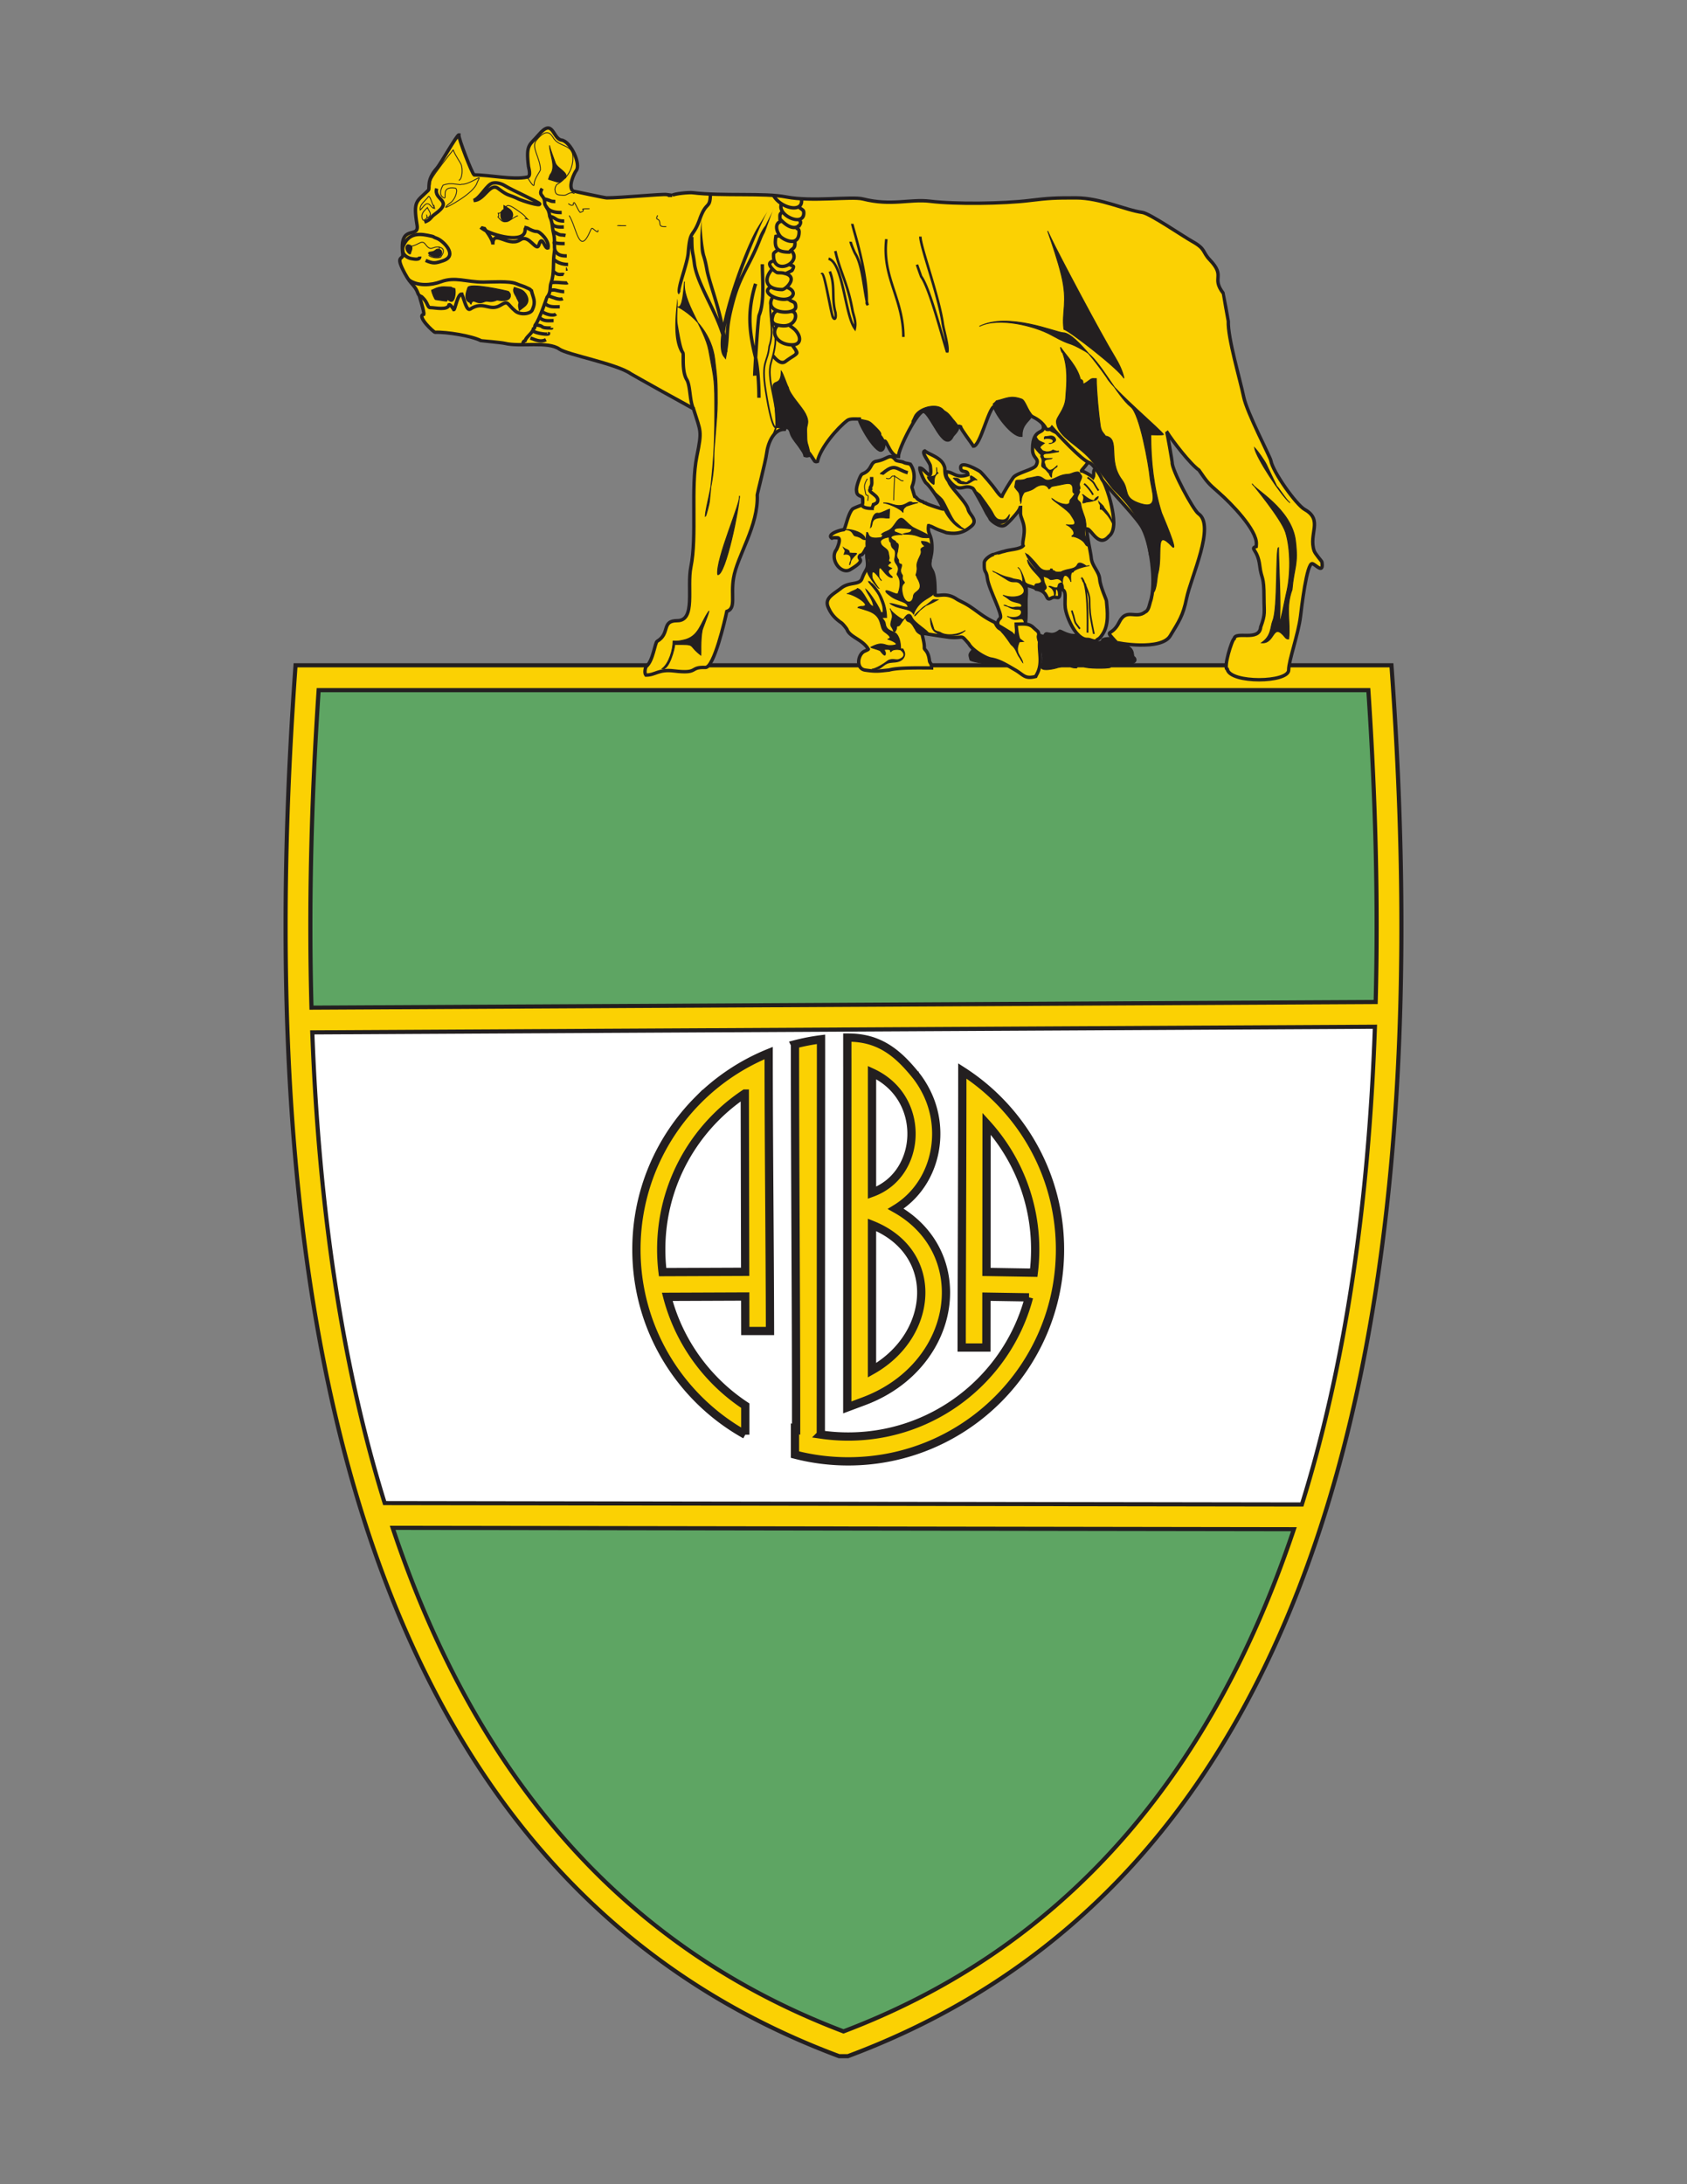 <svg data-type="ugc" xmlns="http://www.w3.org/2000/svg" viewBox="0 0 612 792" height="792" width="612" data-bbox="103.606 46.42 404.787 699.161">
    <rect x="0" y="0" width="612" height="792" fill="#808080" stroke="none"/>
    <g>
        <path fill-rule="evenodd" fill="#ffffff" d="m306 741.397-.624-.24C154.86 684.685 92.431 516.725 111.403 245.743h389.194c18.972 270.982-43.456 438.942-193.973 495.414z"></path>
        <path stroke-width=".2" stroke="#000000" fill-rule="evenodd" fill="#5ea563" d="M500.597 245.743H111.403l-2.764 124.146 394.788-2.1z"></path>
        <path stroke-width=".2" stroke="#000000" fill-rule="evenodd" fill="#5ea563" d="m136.26 549.505 339.314.52-2.358 15.784-27.795 54.554-37.547 52.544-58.509 47.84-42.741 20.41-24.373-9.886-62.454-42.51-51.063-64.622z"></path>
        <path stroke-width="1.5" stroke="#231f20" fill-rule="evenodd" fill="#fbd103" d="m304.4 745.58-.587-.225-.002.003c-76.53-28.713-130.634-85.687-163.163-169.85-32.296-83.557-43.258-193.932-33.728-330.063l.294-4.202h397.571l.295 4.202c9.53 136.13-1.432 246.506-33.728 330.064-32.529 84.162-86.633 141.136-163.164 169.849l-.002-.003-.587.226zM113 365.384l386.056-2.05c.92-35.396.03-73.1-2.656-113.09H115.6c-2.737 40.764-3.61 79.15-2.6 115.14zm385.784 6.916-385.493 2.047c2.418 64.97 11.126 121.925 26.265 170.681l332.727.509c15.398-49.38 24.183-107.187 26.501-173.237Zm-349.77 199.974C180.452 653.607 232.513 708.722 306 736.595c73.489-27.873 125.549-82.988 156.985-164.32a415 415 0 0 0 6.4-17.777l-326.937-.5a416 416 0 0 0 6.567 18.276z"></path>
        <path stroke-width="3" stroke="#231f20" fill-rule="evenodd" fill="#fbd103" d="m316.35 388.904-.006 43.601c4.87-1.768 8.536-4.99 10.923-8.934 2.09-3.453 3.236-7.446 3.388-11.508.155-4.107-.686-8.277-2.57-12.032-2.293-4.574-6.173-8.566-11.735-11.127zm41.51 72.308 17.157.28c.342-2.762.52-5.575.52-8.429 0-17.563-6.676-33.568-17.627-45.614zm15.431 9.218-15.439-.25-.017 18.444h-8.964c.03-33.439.23-67.04.23-100.297 4.681 3 9.017 6.494 12.932 10.409 13.904 13.904 22.503 33.112 22.503 54.327 0 21.216-8.6 40.424-22.503 54.327-13.904 13.904-33.112 22.504-54.327 22.504-6.67 0-13.14-.85-19.31-2.448v-9.34l.41.12c.025-46.447-.41-93.943-.41-139.546a76 76 0 0 1 9.442-1.82v5.295h.004l-.072 138.016a68.4 68.4 0 0 0 9.935.723c18.732 0 35.69-7.592 47.964-19.867 8.34-8.34 14.519-18.844 17.622-30.597zm-65.585-94.198c11.084 0 17.746 5.305 24.4 13.518q.342.127.68.27-.337-.133-.676-.264c1.454 1.797 2.787 3.865 3.992 6.267 2.577 5.137 3.728 10.803 3.519 16.356-.211 5.598-1.785 11.092-4.654 15.833-2.438 4.028-5.79 7.525-10.01 10.104 4.807 2.703 8.64 6.114 11.53 9.98 4.357 5.827 6.542 12.663 6.68 19.673.136 6.902-1.731 13.947-5.479 20.319-4.932 8.385-13.122 15.618-24.27 19.788l-6.048 2.261v-6.463l.016-118.64h-.005v-9.001zm-37.362 93.893-28.275.113c3.087 11.83 9.286 22.403 17.673 30.789a68 68 0 0 0 10.63 8.676v10.525a77 77 0 0 1-16.994-12.838c-13.903-13.903-22.503-33.111-22.503-54.327 0-21.215 8.6-40.423 22.503-54.327a76.9 76.9 0 0 1 25.475-16.9c0 33.178.411 67.23.483 100.788h-8.965zm-29.975-8.845 29.956-.12-.137-64.616a68 68 0 0 0-10.446 8.555c-12.275 12.275-19.867 29.233-19.867 47.964 0 2.781.168 5.523.494 8.217zm75.974-17.149-.007 52.737c6.036-3.402 10.608-8 13.618-13.116 2.904-4.937 4.351-10.349 4.248-15.607-.101-5.148-1.711-10.177-4.922-14.47-2.93-3.92-7.216-7.248-12.937-9.544z"></path>
        <path stroke-width="1.234" stroke="#231f20" fill-rule="evenodd" fill="#fbd103" d="M397.315 169.405c.068.583-.56 1.187-.533 1.515.026.338-.027 2.022-.18 2.26l-.283-.255c-.552-.5-3.397-2.211-4.01-2.159-.072-.208 1.41-1.615 2.256-2.917.449-.417.086-.165.302-.617.097-.378.246-.515.59-.694.143.577 1.18 1.746 1.46 2.186.057-5.711-5.985-7.556-10.737-10.331l-.604-.353c-2.816-1.644-4.35-1.62-5.786-3.736-.377-.557-.845-.788-1.479-.55 1.349 4.458-3.738.538-3.738 9.147 0 3.634 2.753 3.062 1.287 5.873-.777 1.49-7.028 2.675-8.284 4.39-.801 1.092-3.73 5.768-4.107 6.856-.534.045-1.972-1.969-2.314-2.468-.845-1.235-4.442-5.519-5.552-6.517-.375-.338-7.094-4.286-7.094-1.503 0 2.266 2.622.576 2.622 2.622-4.339 1.502-5.27-1.08-7.866-1.08 0 1.248-.17 1.563.617 2.622 4.515 6.078 5.52 1.323 9.113 3.42.225.132 4.05 7.043 4.44 7.936.616 1.42 1.5 2.362 1.715 2.987.274.792 3.575 3.351 5.187 2.488 1.056-.307 4.186-4 4.838-4.876.164-.22.441-.67.463-.696.158-.191.635-1.324.617-1.542 0 3.222-.349 2.642.731 5.552 1.504 4.05-.44 7.456.194 8.945-1.17 1.337-5.012 1.334-6.863 1.992-.599.068-3.623 1.093-3.624 1.092-.719-.056-3.572 1.58-3.625 3.085-.144 4.129.719 2.248 1.144 5.706.464 3.771 5.717 13.31 4.64 14.343-3.058 2.936 2.3 5.162 4.82 6.592.328.186.677.194 1.04.194-.161-2.05.409-4.265 2.777-4.164 1.196.051.508-8.246.784-10.487.121-.985.069-3.4-.168-4.319.868.645 3.306.855 3.805 1.684 4.95.83 2.994 4.733 5.564 3.212 1.951-1.155 3.124 1.857 3.124-3.199 2.752 0 1.45 3.43 1.864 6.786.412 3.355 3.95 11.586 8.006 11.413 1.139-.05 2.237.928 3.226.526.662-1.038.802-.053 2.366-2.492 2.241-3.493 1.695-8.116 1.342-11.992.03-.348-2.243-5.157-2.448-7.775-.238-3.042-2.833-4.756-3.084-7.879-.153-1.901-1.857-8.99-1.53-10.487 1.655.191 4.243 7.078 7.93 2.719 2.735-2.075 1.661-7.596 1.002-10.83-.852-4.222-3.14-10.853-5.957-14.225z"></path>
        <path stroke-width="1.234" stroke="#231f20" fill-rule="evenodd" fill="#fbd103" d="m243.869 70.83-2.071-.283c-1.738-.236-16.666 1.207-21.706 1.207-.668 0-12.13-2.438-12.233-2.52-1.983-1.568.638-6.726 1.155-7.35 1.83-2.209-1.918-10.581-5.27-11.078-3.368-.499-2.978-8.266-8.381-1.877-3.22 3.807-4.657 3.219-3.649 11.413.072.58 1.06 3.564-.423 3.869-5.334 1.097-13.401-.785-19.291-.785-.792-.582-5.66-13.137-5.553-14.497-.679-.054-6.725 10.679-7.94 12.03-4.022 4.473-2.4 7.309-3.137 8.046-4.225 4.224-5.545 3.587-4.063 12.646.848 5.187-6.584-.86-5.191 10.461.3 2.436-3.085-.022.82 7.174 2.374 4.376 3.561 3.882 4.785 7.323l.335.538c.032.036 1.933 6.116 1.692 6.812-2.832.586 3.635 6.548 4.063 6.53 4.304-.169 13.268 1.304 16.656 3.033.05.025 7.504.689 8.681.978 5.645 1.386 15.63-.873 19.776 2.08 2.86 2.037 20.86 5.349 25.91 8.945.493.351 22.723 12.72 22.746 12.725 2.64 8.466 3.159 7.674 1.208 17.247-2.29 11.231.127 28.88-2.16 40.1-1.505 7.386 1.834 19.458-4.908 19.458-5.922 0-2.46 4.603-7.324 7.482-.803.475-1.438 6.98-3.886 9.069-.448.381-.822 2.443-.203 3.19 3.537 0 4.541-2.21 10.179-1.516 9.294 1.143 5.402-1.497 11.413-1.26 3.13.123 7.138-17.282 7.764-20.305 3.477-1.204 1.369-5.502 2.441-12.056 1.332-8.142 9.093-18.966 8.61-30.255-.013-.307 3.053-12.253 3.367-14.806.47-3.826 2.48-8.944 6.504-8.944.215-.934 1.838-1.212 2.467 1.233.657 2.557 4.452 5.684 4.988 8.276 2.753.952-.26-3.646 3.42 1.93.265.402.697.369 1.101.229 1.02-4.932 7.214-12.129 10.85-14.894.946-.72 3.2-.476 4.317-.476 0 1.733 8.39 16.438 8.919 9.254.329-4.463 1.823 4.318 5.27 4.318 0-2.795 7.178-17.066 9.254-16.348 2.83.98 7.438 14.797 10.231 8.945.278-.582 1.917-1.792 2.16-3.446.421-.227.324-.135.872.053.272 1.06 3.905 5.777 4.706 7.068 2.482 0 5.506-13.98 7.632-14.47.762 2.963 6.523 10.487 9.562 10.487 0-4.485 3.503-5.81 3.393-7.095 5.01 2.123 5.662 4.786 5.834 4.883.405.225 1.523.232 2.071-.538 2.193 2.558 10.882 11.87 13.528 12.7 1.412.442 4.096 4.68 4.477 5.78.562 1.623 10.985 12.059 14.268 16.965 3.78 5.649 5.637 21.712 3.393 27.761-.193.522-.567 3.15-1.776 3.587-3.486 2.836-6.863-1.55-9.487 3.737-2.88 5.804-5.857 1.978-1.026 7.328.16.274 16.203 3.12 19.507-2.34 3.194-5.278 4.668-7.33 5.94-13.572 1.58-7.758 10.558-26.433 4.318-30.74-1.875-1.294-9.742-15.963-9.535-18.586.019-.24-1.798-10.976-2.045-11.258 2.04 3.363 8.673 11.917 11.748 14.034 3.045 4.4 3.12 4.588 7.49 8.408 3.953 3.454 13.653 13.317 13.343 18.427l-.052.873c-2.45.848.531.916 1.26 6.839.677 5.505 1.568 3.222 1.568 11.924 0 5.105.598 5.562-1.207 10.439-.472 5.369-9.143 1.346-9.588 4.164-.816.282-4.076 10.798-2.52 11.157 1.067 5.16 22.26 4.884 22.26.255 0-3.386 3.494-12.94 4.292-19.432.334-2.708 2.263-19.67 4.319-19.124 1.238.328 4.138 4.03 3.445-.644-.035-.24-2.424-2.892-2.802-3.983-2.136-6.17 3.37-11.202-3.42-15.008-3.127-1.754-11.635-13.747-12.285-17.714-.22-1.344-8.706-17.42-9.87-23.134-1.3-6.385-5.816-21.412-5.579-27.426 0-.002-1.81-10.13-1.85-10.179-4.44-5.825 1.053-5.883-4.856-12.082-2.782-2.919-1.382-3.885-6.275-6.628-3.523-1.974-15.509-10.19-18.199-10.566-6.315-.883-15.223-5.27-24.032-5.27-7.564 0-9.572.042-16.965.951-9.313 1.146-26.777 1.401-36.09.256-7.143-.879-14.004 1.802-24.287-.82-4.01-1.022-18.544 1.095-27.814-.722-7.897-1.549-23.255-.226-33.956-1.543-1.297-.16-6.676.35-7.403.952z"></path>
        <path stroke-width="1.234" stroke="#231f20" fill="none" d="M158.427 68.362c-1.325 4.25 6.45 4.213-.617 9.253-1.957 1.396-1.217 1.898-3.856 2.93"></path>
        <path stroke-width=".308" stroke="#231f20" fill="none" d="M157.387 74.454c.573 2.242.183.706.146.8-.096-.356.012-.177-.186-.415-.486-.587-1.314-3.885-1.87-3.644-.838 1.407-3.412 2.862-3.038 4.98 1.183-.975 2.133-3.641 3.868-1.477.436.544.642.556.896.804.265-.435.402-.194.184-1.048z"></path>
        <path stroke-width=".308" stroke="#231f20" fill="none" d="M167.064 66.974c-2.641-.262-3.772-.73-6.324.154-.007.03-2.157 3.31.194 4.587 1.603.87-1.523-4.36 4.138-3.521 1.229.182.396 3.468-1.26 5.002-.557.515-1.978 1.34-2.133 2.066.243.068 10.275-5.071 11.426-9.073.004-.012.734-1.62.77-1.683-.17-.411-3.874 2.42-6.349 2.313-.23-.01-.375.163-.462.155z"></path>
        <path stroke-width="1.234" stroke="#231f20" fill="none" d="M178.862 66.357c-2.308.41-4.31 5.135-6.978 6.336 3.772 0 5.822-6.591 8.804-4.371l.397.295c3.671 2.733 3.066 1.618 7.359 3.69.842.407 7.743 2.69 7.345 1.607-.231-.63-9.846-4.858-12.448-6.478-.806-.502-2.59-1.415-4.48-1.08z"></path>
        <path stroke-width="1.234" stroke="#231f20" fill="none" d="M154.417 94.426c2.797 1.265 3.613 1.03 6.363.101 5.59-1.888-.12-7.348-2.353-8.12-2.023-.701-.079-.421-3.252-1.067-4.092-.834-7.05-.29-8.848 3.765-.315.71-.256 1.346-.155 2.152.18 1.422 2.072 2.406 3.155 2.539.672.082 3.054.685 2.93-.758"></path>
        <path stroke-width=".308" stroke="#231f20" fill="none" d="M155.497 92.575c.902.843 3.055 1.173 4.291.745.007-.035 2.648-3.063-.423-3.688-2.56-.522-2.877 1.904-5.063-1.08-1.385-1.893-2.617.563-5.437.771-.486.036-1.148 1.93 0 2.327"></path>
        <path stroke-width=".308" stroke="#231f20" fill="none" d="M187.884 78.232c-2.151.602-4.344 3.798-6.579 1.181-1.597-1.87.11.44-.604-2.27l.089.318c4.266-1.606.9-5.768 8.636.053 1.12.842 1.139 1.222 2.056 2.042-.432-.084-.693-.243-1.13-.398"></path>
        <path stroke-width="1.234" stroke="#231f20" fill-rule="evenodd" fill="#231f20" d="m183.27 75.369.91.57c4.177 2.617-2.667 6.667-2.016 1.368.092-.742 1.053-1.047 1.555-1.407-.099-.257.08-.2-.449-.531z"></path>
        <path stroke-width=".308" stroke="#231f20" fill="none" d="M166.447 65.431c1.414-.64 1.368-4.272.925-5.552-.38-1.099-2.098-3.271-2.97-5.5-1.682 2.044-6.625 8.395-7.711 10.396-.974 1.793-.186 2.4-1.078 2.959"></path>
        <path stroke-width=".308" stroke="#231f20" fill="none" d="M191.291 64.21c.32.585 1.845 3.096 2.313 3.059.14-.205.15-.18.154-.41.03-2.19 2.313-4.706 2.3-5.374-.086-4.343-3.482-8.095-1.503-10.564 4.659-5.812 5.881-.865 6.656-.296 1.796 2.39 6.317 2.021 6.582 5.733.333 4.669-1.862 8.316-5.874 10.616l-.503.978c.032.537-.154.258-.114.718.168 1.963.793 2.055 3.239 2.16 1.239.052 2.178-1.614 3.855-.618"></path>
        <path stroke-width="1.234" stroke="#231f20" fill="none" d="M196.675 68.362c-1.598 2.81 1.026 2.201.925 5.296-.034 1.044 1.564 1.753 1.825 4.817.015.186.705 1.19.938 3.419.298 2.841.868 3.122.785 6.698-.063 2.667.298.438-.168 3.829-.378 2.75.127 6.917-1.027 10.025-.704 1.898.137 3.364-1.542 5.384-.037.045-2.646 8-4.204 9.963-.328.414.07 1.115-.67 1.397-.41 1.697-2.518 2.8-3.057 4.358-.669.154-.768.784-.897 1.453"></path>
        <path stroke-width="1.234" stroke="#231f20" fill="none" d="m174.39 82.473.87.602c3.217 2.223 15.348 5.622 15.253.163-.01-.578.217-.241.328-.829.011 0 2.457 1.586 3.943 1.53 1.04-.04 4.645 3.379 4.024 6.001-1.264.495-1.999-4.872-3.186-1.48l-.154.44c-.866 2.473-3.51-3.777-6.416-2.12l-.626.358c-4.259 2.429-9.641-4.215-9.641 1.51.142-1.88-3.065-5.74-3.085-5.79-.404-.103-1.19-.302-1.31-.385z"></path>
        <path stroke-width="1.234" stroke="#231f20" fill="none" d="M148.27 101.459c3.185 2.389 8.156 2.004 11.66.705 5.2-1.93 9.197.128 15.409.128 2.96 0 9.352-.486 11.928.576 2.218.915 1.93.541 4.693 1.865.67.32.518.604.833.67.604 2.617 1.719 3.855.392 6.752-.41 1.722-4.366 2.204-6.213.663-3.137-2.615-2.417-3.98-5.411-2.132-3.917 2.416-6.146-1.765-10.937 1.374-1.383.906-2.168-3.394-2.996-5.142-.067-.14-.073-.195-.102-.308-1.523-.12-2.425 5.693-2.89 5.693-.217-.35-1.254-2.022-1.71-1.811-.452 2.182-5.03 1.053-6.813 1.053-1.08 0-.877-1.79-2.674-3.494-.722-.685.01-.223-1.383-.904"></path>
        <path stroke-width="1.234" stroke="#231f20" fill-rule="evenodd" fill="#231f20" d="M190.352 106.764c2.08 3.073-.783 4.265-1.69 4.999-.504-2.344.844-1.019-.765-3.836-.148-.737-1.486-2.07-1.066-3.142l.436.128c2.138.626 2.356.953 3.085 1.85z"></path>
        <path stroke-width=".308" stroke="#231f20" fill-rule="evenodd" fill="#231f20" d="M184.491 105.684c-.75-.234-14.576-3.413-14.819-1.286-.045.393-1.953 4.348.785 5.296.059.171.227.562.422.604.827-2.663 1.741.505 4.821-.886 1.425-.644 1.688.609 4.627-.604.026-.01 5.486 1.185 4.794-2.212-.013-.063-.545-.885-.63-.912z"></path>
        <path stroke-width=".308" stroke="#231f20" fill-rule="evenodd" fill="#231f20" d="M164.981 104.605c.447 1.046.074 5.778-1.87 4.486-.228-.063-.791-.938-1.067.134-.209.04-3.466-.53-4.093-.597-.236-.026-1.375-2.595-1.375-3.406.23.02 2.1-1.286 4.398-1.234 4.596.104 1.668.191 4.007.617z"></path>
        <path stroke-width=".308" stroke="#231f20" fill-rule="evenodd" fill="#231f20" d="M159.365 89.632c-.02.723.068.452-.105.851-1.075-.602-1.138.727-2.832.852-1.839.135-.74 1.203.77 1.723 3.453 1.187 3.534-2.61 2.28-2.497-.176-.513-.134-.188-.113-.93z"></path>
        <path stroke-width=".308" stroke="#231f20" fill-rule="evenodd" fill="#231f20" d="M147.938 88.72c-2.087 1.092 1.13 4.74 1.08 2.802-.006-.23 1.402-2.464-.771-2.732-.154-.019-.227-.113-.309-.07z"></path>
        <path stroke-width=".308" stroke="#231f20" fill="none" d="M155.11 79.004c2.005-1.199.499-2.383-.064-3.737-1.022 1.123-2.443 2.03-1.85 4.045.055.19.095.119.224.379.03.48 1.043-.152 1.439-.707.034-.048.062-.839-.057-.983 0 .31.232 1.048.308 1.003z"></path>
        <path stroke-width=".617" stroke="#231f20" fill="none" d="M279.876 158.902c.58-.703 1.93-4.328 1.93-5.513 0-8.068-3.8-16.163-2.106-21.847 3.515-11.796.253-9.866-.362-20.922 0 5.701 1.45 10.082-.282 14.96-.522 5.99-3.019 5.152-1.286 16.04.368 2.314 2.11 13.545 3.727 13.417"></path>
        <path stroke-width=".308" stroke="#231f20" fill-rule="evenodd" fill="#231f20" d="M248.339 102.138c-.941 6.976 7.303 17.059 8.764 24.856 2.183 11.644 2.186 10.374 2.186 23.002 0 13.02-.523 17.641-1.798 30.563l-.132 1.34c-.067.683-1.184 5.266-1.49 5.393 0-3.407 3.354-13.132 3.112-21.538-.095-3.277 1.233-13.522 1.233-19.636 0-7.745-.038-8.639-.952-16.066-.975-7.934-6.366-15.097-13.45-18.847 1.966.842 2.168-6.406 2.527-9.067z"></path>
        <path stroke-width=".308" stroke="#231f20" fill-rule="evenodd" fill="#231f20" d="M260.368 208.4c-.863-5.541 8.654-26.743 7.866-28.581 0 4.239-4.98 28.755-7.866 28.58z"></path>
        <path stroke-width=".308" stroke="#231f20" fill-rule="evenodd" fill="#231f20" d="M257.13 221.663c-3.074 4.266-3.479 9.279-9.28 10.46-1.983.405-1.5.336-3.675.336 0 3.08-1.403 8.107-3.984 10.037 2.49.763 4.6-7.512 4.6-8.804 8.239 0 4.344-.069 9.51 3.904.005-.017-.198-5.632.375-8.671-.054-.681 2.353-6.033 2.454-7.262z"></path>
        <path fill-rule="evenodd" fill="#231f20" d="M245.73 108.333c.36 1.27-.305 6.758.104 9.168.694 4.094 1.488 8.778 2.386 10.038.248.348.246 1.175.244 2.317-.004 2.123-.01 5.496 1.199 7.483.736 1.21.995 3.21 1.265 5.288.257 1.976.524 4.028 1.2 5.342l-1.095.563c-.772-1.501-1.053-3.667-1.324-5.75-.252-1.943-.495-3.813-1.097-4.802-1.388-2.282-1.381-5.867-1.377-8.124 0-.913.003-1.575-.018-1.604-3.307-4.644-2.132-14.478-1.487-19.92m8.738-28.74c0 5.41.971 11.651 1.404 13.026.287.91.686 2.179 1.222 5.209.294 1.662 1.05 4.132 1.947 7.061 1.09 3.56 2.384 7.789 3.325 12.097.36-1.768.809-3.636 1.324-5.555 3.031-11.28 8.335-24.439 11.115-28.897l3.822-6.213c-1.887 3.027-7.74 17.023-10.454 24.827.778-1.73 1.599-3.326 2.454-4.99 1.423-2.767 2.944-5.724 4.516-9.793a21 21 0 0 1 1.165-2.53c.394-.716.837-1.4 1.322-1.985l2.954-5.847c-.434.524-2.838 7.775-3.196 8.426a20 20 0 0 0-1.098 2.38c-1.598 4.136-3.133 7.12-4.569 9.913-1.915 3.725-3.653 7.105-5.106 12.411-1.857 6.784-2.002 9.333-2.163 12.182-.087 1.547-.18 3.182-.545 5.608q.008.285.008.662h-.111q-.11.678-.249 1.444l-.25 1.367-.844-1.102c-1.075-1.403-1.252-4.234-.827-7.855-1.166-3.851-3.138-7.935-5.048-11.89-2.439-5.05-4.778-9.893-5.283-13.916h-.002c-.207-1.641-.38-2.548-.519-3.28-.149-.782-.262-1.376-.336-2.354-.053.52-.105 1.1-.157 1.75-.148 1.893-1.02 4.842-1.84 7.614-.95 3.21-1.823 6.164-1.568 6.307l-.598 1.075c-1.116-.625-.11-4.029.985-7.729.801-2.708 1.653-5.589 1.792-7.363.436-5.548.985-6.355 1.946-7.765.575-.843 1.313-1.925 2.3-4.704 1.153-3.24 2.084-4.239 2.755-4.96.632-.679.983-1.056 1.036-3.858l1.229.02c-.062 3.279-.526 3.778-1.364 4.676-.598.643-1.428 1.534-2.494 4.532-1.042 2.93-1.83 4.087-2.445 4.989-.302.444-.559.82-.782 1.36h.337c0 4.008.145 4.773.414 6.183.145.765.326 1.711.533 3.358h-.002c.479 3.812 2.777 8.57 5.172 13.53 1.07 2.216 2.16 4.473 3.122 6.715-.888-3.738-2-7.37-2.952-10.483-.913-2.983-1.684-5.499-1.986-7.206-.523-2.957-.907-4.178-1.183-5.055-.475-1.509-.65-2.066-.65-7.658zm8.539 40.684q.107.638.2 1.272l.016-.302c.075-1.318.146-2.573.377-4.194a61 61 0 0 0-.593 3.224m14.172-24.463c0 1.225.039 2.483.08 3.81.153 5.038.337 11.031-1.311 14.936-.144.341-.413 3.471-.688 7.248-.187 2.56-.372 5.395-.523 7.867.38 1.683.654 3.791.843 5.976.262 3.013.365 6.185.365 8.59h-1.234c0-2.269-.093-5.225-.325-8.074l-1.212.11c-.022-.235.117-2.996.326-6.487l-.056-.234c-1.214-4.915-1.953-9.13-2.012-13.369-.059-4.243.565-8.49 2.075-13.457l1.176.357c-1.472 4.84-2.079 8.969-2.022 13.086.042 3 .438 6.006 1.112 9.284.083-1.264.17-2.532.258-3.736.283-3.886.579-7.152.784-7.638 1.544-3.658 1.365-9.508 1.214-14.425-.043-1.41-.084-2.745-.084-3.844z"></path>
        <path stroke-width=".308" stroke="#231f20" fill="none" d="M206.157 73.837c.756.472 1.016.834 1.837.45.086-.608-.269-.533.322-.838.514.402 1.338 2.756 2.133 3.578 3.271-.982-1.776-1.34 3.419-1.34"></path>
        <path stroke-width=".308" stroke="#231f20" fill="none" d="M206.465 78.155c2.731 4.096 3.624 15.397 7.817 5.244.564-1.365.978-.038 2.415.696.362-.236.295-.193.256-.696"></path>
        <path stroke-width=".308" stroke="#231f20" fill="none" d="M224.047 81.786c0 .015-.478.027 1.234.035.124.008-2.344.036 1.85.036"></path>
        <path stroke-width=".308" stroke="#231f20" fill="none" d="M238.582 78.078c-1.113 2.161.614.668.77 2.725.11 1.44.606 1.362 2.354 1.362"></path>
        <path stroke-width="1.234" stroke="#231f20" fill="none" d="m197.35 72.089.755.197c1.854.484 1.435.78 3.347.78"></path>
        <path stroke-width="1.234" stroke="#231f20" fill="none" d="m198.146 74.912.364.568c1.356 1.423 3.465 1.596 5.255 1.596"></path>
        <path stroke-width="1.234" stroke="#231f20" fill="none" d="m199.425 78.475.622.096c1.724.597 1.72 1.59 4.644 1.59"></path>
        <path stroke-width="1.234" stroke="#231f20" fill="none" d="M200.223 80.93c.601 1.58 2.92 1.39 4.313 1.39"></path>
        <path stroke-width="1.234" stroke="#231f20" fill="none" d="m200.675 83.895.958.545c2.074 1.181 1.761.511 3.52.964"></path>
        <path stroke-width="1.234" stroke="#231f20" fill="none" d="M201.148 88.592c-.111-.74-.24-.52-.031-.795.48.589 2.915.537 3.728.537"></path>
        <path stroke-width="1.234" stroke="#231f20" fill="none" d="M201.217 90.51c.84 2.097 2.646 2.297 4.4 2.297"></path>
        <path stroke-width="1.234" stroke="#231f20" fill="none" d="m200.847 94.02.528.427c1.306 1.057 3.18 1.444 4.704 1.444"></path>
        <path stroke-width="1.234" stroke="#231f20" fill="none" d="M205.77 97.472c-.167.064-.283.12-.462.12"></path>
        <path stroke-width="1.234" stroke="#231f20" fill="none" d="m200.703 98.391.33.282c1.735 1.482 2.772.516 3.504.92"></path>
        <path stroke-width="1.234" stroke="#231f20" fill="none" d="m199.953 102.446 1.423-.064c1.055-.047 4.137.402 4.549.141"></path>
        <path stroke-width="1.234" stroke="#231f20" fill="none" d="m199.53 105.255 1.095-.105c.959-.09 2.389.612 4.066.612"></path>
        <path stroke-width="1.234" stroke="#231f20" fill="none" d="m198.842 107.242.67.226c1.198.402 3.328 1.43 4.639.839"></path>
        <path stroke-width="1.234" stroke="#231f20" fill="none" d="M197.669 109.946c1.439 1.596 3.433 1.29 5.402 1.29"></path>
        <path stroke-width="1.234" stroke="#231f20" fill="none" d="M196.558 112.924c1.007.841 4.07 1.895 5.125.935"></path>
        <path stroke-width="1.234" stroke="#231f20" fill="none" d="m195.643 115.133.457.339c1.5 1.112 3.006.777 4.735.777"></path>
        <path stroke-width="1.234" stroke="#231f20" fill="none" d="m194.207 117.793.632.082c2.973.387.615 1.073 4.916 1.073.13 0 .45.052.463-.077"></path>
        <path stroke-width="1.234" stroke="#231f20" fill="none" d="m193.26 119.899.354.254c.975.7 5.44 1.36 5.409.807-.036-.014-.247-.007-.27-.007"></path>
        <path stroke-width="1.234" stroke="#231f20" fill="none" d="m192.43 122.573.218.083c2.034.781 3.576 1.435 5.411.533"></path>
        <path fill-rule="evenodd" fill="#231f20" d="M288.456 125.54c1.544 2.107 1.684 2.642.268 3.7-.24.18-.578.396-.99.659a35 35 0 0 0-2.4 1.648c-2.187 1.648-4.353-.926-5.229-1.968h-.002l-.157-.184.93-.81.172.204h-.001c.66.786 2.29 2.721 3.546 1.774a37 37 0 0 1 2.482-1.7c.363-.233.661-.423.912-.611.587-.438.363-.797-.983-2.6-2.201-.07-4.017-.88-5.179-2.029l.001-.001a5.1 5.1 0 0 1-1.05-1.479 4.1 4.1 0 0 1-.384-1.699c0-.756.22-1.517.696-2.232-1.358-.526-1.701-1.378-1.603-2.49.054-.622.274-1.293.517-2.039l.057-.175.15-.244.51-.514c-.508-.311-.937-.696-1.242-1.157-.644-.976-.74-2.236.099-3.786l-.071-.043c-.557-.35-1.012-.75-1.304-1.172-.351-.507-.48-1.048-.31-1.592.112-.362.356-.702.755-1.004a3.5 3.5 0 0 1-.61-.82v-.003a3.4 3.4 0 0 1-.393-1.619c0-1.047.431-2.236 1.345-3.503l.397-.55-.114-.142c-.282-.371-.506-.762-.607-1.149v-.002c-.127-.483-.074-.948.249-1.356.242-.306.637-.554 1.228-.713-.129-.6-.177-1.297-.124-2.102.04-.619.672-1.085 1.257-1.516l.113-.083c-.813-1.072-.89-2.635-.525-4.834l.074-.443.444-.065.495-.073c-.348-.64-.589-1.308-.69-1.943-.093-.574-.073-1.13.078-1.627.163-.533.47-.993.943-1.336q.162-.118.348-.214l-.213-.073v-.44c0-.261-.004-.395-.007-.516-.028-.971-.043-1.51.765-2.251-.407-.782-.556-1.633-.312-2.492-1.102-.787-2.08-1.798-2.74-2.982l1.075-.598c1.148 2.058 3.414 3.518 5.452 4.02.74.182 1.44.235 2.028.14.524-.085.954-.289 1.226-.624.327-.402.457-1.028.295-1.914l1.21-.217c.232 1.274-.002 2.233-.55 2.907a3 3 0 0 1-.112.128c.141.109.274.201.396.286.698.482 1.145.792 1.145 1.954 0 1.339-.536 2.18-1.37 2.628.458.81.058 1.64-.245 2.093q-.076.112-.13.18l-.059.267-.29.046a1 1 0 0 1-.149.133l-.01.018q.173.171.294.394c.176.323.264.727.26 1.102-.011 1.277-.289 2.192-.737 2.827a2.8 2.8 0 0 1-.795.762c.175 1.994-.376 2.505-1.136 3.112l.224.339c.972 1.469.7 2.937-.186 4.076q-.199.255-.436.484c.15.047.289.095.428.17.643.345.883.845.178 2.159l-.194.361-.27.26-.84.418-.29.146c.484.316.801.69.985 1.1v.002c.245.544.246 1.123.086 1.693-.144.516-.426 1.025-.775 1.49q-.166.22-.353.429c.954.467 1.535 1.055 1.8 1.668.205.474.226.954.09 1.407h-.002c-.13.43-.402.828-.79 1.16a3.4 3.4 0 0 1-.415.301c.202.12.4.206.585.285.924.4 1.612.698 1.612 2.56 0 .615-.291 1.118-.779 1.507q.15.14.274.309c.318.44.473 1.02.45 1.64-.021.582-.2 1.21-.545 1.79l.002.002a4.3 4.3 0 0 1-1.334 1.387l.242.182.001-.002c.399.298.81.606 1.076.862.892.86 1.529 1.863 1.819 2.815.204.668.242 1.318.087 1.892a2.4 2.4 0 0 1-1.164 1.493 3.4 3.4 0 0 1-.954.362zm-4.543-50.706c-.06.93.562 1.87 1.457 2.618a7.2 7.2 0 0 0 2.46 1.33c.825.249 1.617.306 2.203.093.565-.206.944-.72.944-1.645 0-.52-.238-.684-.61-.941a8 8 0 0 1-.762-.583q-.38.15-.81.219c-.755.122-1.621.062-2.516-.159a10 10 0 0 1-2.366-.932m-.091 2.828c-.283.352-.274.67-.26 1.178l.008.3c.651.706 3.29 3.491 5.468 2.544.037-.169.16-.296.513-.384l.023-.033c.15-.224.358-.667-.03-1.045-.648.052-1.36-.045-2.07-.26a8.4 8.4 0 0 1-2.895-1.565 7 7 0 0 1-.757-.735m-.298 3.179a1.8 1.8 0 0 0-.596.273 1.3 1.3 0 0 0-.49.695c-.094.312-.104.681-.04 1.078.117.724.475 1.52 1.001 2.246.332.456 1.37 1.157 2.527 1.533.578.188 1.17.286 1.69.216.458-.062.865-.265 1.152-.672.312-.442.507-1.127.516-2.128a1.1 1.1 0 0 0-.116-.505v-.002c-.035-.065-.07-.111-.097-.118l-.415-.116-.022-.267c-1.998.299-3.96-1.165-5.11-2.233m-.864 5.312-.652.095c-.237 1.646-.166 2.784.384 3.477.566.713 1.718 1.044 3.654 1.075.33-.413.656-.672.95-.906.459-.365.81-.646.773-1.791-.717.095-1.491-.027-2.224-.266-1.184-.385-2.301-1.1-2.885-1.684m-.328 5.112q-.159.123-.33.249c-.363.267-.753.555-.756.6-.131 1.988.437 3.09 1.272 3.565.653.37 1.489.385 2.288.153.828-.24 1.603-.739 2.102-1.382.577-.742.759-1.694.133-2.64l-.102-.155-.082.113-.185.268h-.321c-1.807 0-3.11-.24-4.02-.77m-1.787 4.035c-.359.08-.57.188-.669.313-.051.066-.054.165-.023.283.057.215.204.463.396.715.644.843 1.602 1.597 1.717 1.617.191.032.149.038.155.037l.026-.005h.002l.285-.023.057.057c1.448-.014 1.979.153 2.288.25.063.02.087.035.094.034.137-.023.464-.186 1.326-.617l.666-.333.102-.19c.227-.424.352-.477.323-.492a2 2 0 0 0-.286-.101v-.001a3.5 3.5 0 0 1-.733-.294 5.7 5.7 0 0 1-1.123.463c-1.098.318-2.276.282-3.237-.264a3.43 3.43 0 0 1-1.366-1.449m-.285 3.088-.274.38c-.754 1.045-1.11 1.988-1.11 2.786q.002.58.248 1.043h.001q.254.477.75.836c.83.6 2.14.941 3.854.941.41 0 1.362-.714 2.042-1.62.262-.35.47-.722.572-1.085.086-.306.092-.602-.022-.858-.176-.389-.636-.742-1.513-1.002a1.5 1.5 0 0 1-.395-.089c-.26-.082-.718-.225-2.15-.193l-.163-.042a4 4 0 0 1-.336-.043c-.142-.024-.824-.459-1.504-1.054m-.578 6.37-.275.204c-.192.142-.302.278-.341.404-.047.15.011.332.146.527.194.28.526.564.948.83 1.102.692 2.738 1.198 4.2 1.198 1.032 0 1.848-.283 2.338-.701.209-.179.35-.377.411-.58v-.001a.8.8 0 0 0-.036-.564c-.158-.365-.562-.741-1.267-1.075a3 3 0 0 1-.35-.21c-.652.5-1.31.818-1.727.818-1.668 0-3.036-.304-4.047-.85m.99 3.608c-.6 1.1-.571 1.938-.169 2.547.46.696 1.397 1.164 2.465 1.417 1.126.266 2.372.285 3.38.08.98-.2 1.7-.584 1.7-1.11 0-1.056-.37-1.216-.865-1.43-.372-.161-.79-.342-1.225-.703q-.002-.002.003-.003l.009-.01a.86.86 0 0 1-.387-.12q-.57.12-1.223.121c-1.225 0-2.558-.31-3.687-.789zm1.23 4.936-.717.724-.012.038c-.22.672-.417 1.276-.46 1.763-.076.864.516 1.447 3.069 1.672 2.027.178 3.27-.617 3.84-1.577h.002c.237-.397.358-.82.372-1.208.013-.348-.062-.658-.219-.874-.178-.246-.502-.37-.966-.273h-.002l-.005.001q-.104.025-.21.046c-1.177.24-2.616.22-3.906-.084a8 8 0 0 1-.786-.228m4.059-4.138c.024-.008.174-.014.113-.012q-.049.003-.104.001zm-3.591 9.393c-.511.606-.745 1.255-.745 1.887 0 .406.093.807.268 1.188.18.394.45.772.797 1.114h.002c1.002.992 2.627 1.677 4.623 1.677.655 0 1.143-.114 1.483-.31.312-.18.502-.44.585-.746.094-.35.064-.769-.073-1.217-.23-.756-.753-1.57-1.496-2.284-.197-.19-.585-.48-.96-.761v-.002c-.275-.207-.545-.408-.76-.587-.686.206-1.491.294-2.418.212q-.728-.064-1.307-.17z"></path>
        <path stroke-width=".308" stroke="#231f20" fill-rule="evenodd" fill="#231f20" d="m293.904 164.77-.16-.807c-.86-4.333-1.065-1.936-1.106-8.085-.014-2.065 1.201-2.62-.443-5.843-1.327-2.6-5.742-6.997-6.182-9.535l-.282-.538c-.272-.517-1.693-4.63-2.327-5.41l-.013.462c-.168 5.884-3.837 1.378-2.93 7.286.58 1.646 1.066 10.476 1.066 12.737 2.399 0 .445.667 3.997-.168.01-.002.845.014.938.014.555 2.158 4.352 9.902 6.31 10.577 1.054.364.81.255 1.143-1.237.09.097-.115.026-.011.547z"></path>
        <path stroke-width=".308" stroke="#231f20" fill-rule="evenodd" fill="#231f20" d="M311.728 151.952c3.936.9 3.262.226 6.39 3.354 2.2 2.2 1.089 2.092 1.593 2.661.26.178 1.354 2.105 1.438 2.415-.506.332-.388 5.408-3.172 2.313-2.158-2.398-4.76-5.424-5.438-8.75-.103-.505-.38-1.895-.81-1.993z"></path>
        <path stroke-width=".308" stroke="#231f20" fill-rule="evenodd" fill="#231f20" d="M330.934 153.955c-.154-.911-.14-.524-.126-1.156.043-.013.884-2.042 1.15-2.389l.208-.269c2.106-2.734 7.96-4.005 10.073-1.529.759.89 1.127.24 3.503 3.444.285.23 2.109 2.584 2.102 2.672-.194.045-1.338 2.374-2.468 3.279-.018.015-1.894 4.021-3.908-.04-.825-1.662-4.146-8.489-5.962-8.56-2.183-.084-4.813 3.12-4.572 4.548z"></path>
        <path stroke-width=".308" stroke="#231f20" fill-rule="evenodd" fill="#231f20" d="M360.772 147.325c-.42-.623-.275-.34-.486-.823.194-.134 1.129-1.021 1.156-1.155 3.647-.841 5.079-2.094 9.157-.657 1.448.511 2.126 4.229 4.248 6.17.138.126.124.225.147.405-2.524.484-.656-1.173-2.589 1.626-2.31 3.346-.836-.337-1.722 4.01-.051.249-.322.575-.4 1.22-2.395 0-6.012-5.076-6.501-6.543-.775-.258-2.843-3.808-3.119-4.612z"></path>
        <path stroke-width=".308" stroke="#231f20" fill-rule="evenodd" fill="#231f20" d="m380.077 83.785 1.287 2.723c2.625 5.557 17.951 34.497 23.098 42.945 1.45 2.38 2.838 5.236 3.287 7.69-2.071-3.547-19.86-17.238-21.798-17.745-.826-6.428 1.515-9.722-.886-19.574-1.313-5.389-3.2-10.875-4.988-16.04z"></path>
        <path stroke-width=".308" stroke="#231f20" fill-rule="evenodd" fill="#231f20" d="M355.323 118.331c10.482-5.297 27.98 2.33 30.409 2.34 4.686.02 15.753 16.164 15.846 16.335 2.39 4.397 20.268 19.498 20.499 20.574-.557.23-3.76.079-4.6.079 0 9.552 1.055 19.286 3.93 28.351.102.323 6.497 14.984 3.754 12.083-6.526-6.903-3.157 2.75-5.138 10.073-.274 1.013-.398 5.615-1.595 6.684-.24-.75-.285-10.779-1.542-13.854-1.218-9.62-5.723-16.615-12.827-23.416-.427-.265-6.226-8.18-7.403-9.729-4.921-6.48-12.965-9.08-13.418-14.819-.14-1.77 3.032-4.344 3.367-8.61.45-5.735.907-11.024-1.102-16.507-.471-.157-.723-1.537-.789-2 2.335 3.345 6.167 7.105 7.214 11.642 2.236.462-.83 3.428 3.648.053.663-.5 1.244-.309 2.16-.309 0 4.535.785 12.572 1.414 17.053.323 2.302 1.321 2.753 1.873 3.745 5.566.929.564 8.656 5.966 15.882 2.924 3.91.115 6.57 6.812 8.663 7.023 2.193 3.873-4.507 3.393-9.483-.436-4.522-3.689-23-6.918-25.575-5.222-4.166-11.3-17.167-16.577-20.208-7.115-4.1-4.307-1.46-12.157-5.821-6.21-3.45-19.364-6.69-26.219-3.226z"></path>
        <path fill-rule="evenodd" fill="#231f20" d="M301.465 98.266c1.185 2.992 1.24 5.578 1.294 8.21.045 2.12.09 4.27.752 6.67l.011.05c.192 1.192.115 1.964-.082 2.361-.12.243-.291.394-.495.457-.224.07-.451.029-.665-.117-.289-.197-.574-.644-.75-1.284-.368-1.344-.834-3.667-1.323-6.1-.828-4.12-1.722-8.566-2.078-8.729-.069-.032-.03-.069.044-.097l.053-.116-.54-.247c.195-.427.474-.54.826-.379.784.36 1.726 5.046 2.598 9.388.486 2.415.95 4.72 1.31 6.038.075.275.163.482.249.615.072-.299.073-.824-.054-1.619-.686-2.498-.732-4.701-.778-6.872-.053-2.544-.106-5.043-1.232-7.889zm8.205-17.083c-.008.182.29 1.244.748 2.873 1.461 5.198 4.498 16 4.498 24.92l-.002.252q.15.7.319 1.32l-.854.336c-.119-.226-.198-.358-.251-.447-.093-.155-.137-.228-.163-.362a1 1 0 0 1-.004-.332c.008-.093.02-.227.025-.442-.312-1.463-.58-3.138-.858-4.884-.715-4.486-1.508-9.456-3.304-12.29-.145-.228-.735-1.569-1.17-2.706-.308-.806-.546-1.545-.522-1.819l.922.076c-.01.12.198.718.464 1.414.417 1.09.963 2.344 1.087 2.54.85 1.34 1.48 3.098 1.984 5.042-.983-4.979-2.26-9.521-3.06-12.369-.481-1.712-.795-2.83-.78-3.162zm-6.18 9.75c.699 3.167 1.62 5.751 2.58 8.447 1.283 3.6 2.637 7.399 3.647 13.086.082.46.223.962.373 1.495.426 1.513.918 3.267.468 5.218l-.224.972-.596-.8c-1.553-2.085-2.54-6.574-3.564-11.237-1.398-6.36-2.87-13.057-5.726-13.86l.25-.89c3.39.954 4.924 7.93 6.38 14.555.838 3.817 1.65 7.514 2.732 9.748.014-1.24-.315-2.41-.61-3.457-.157-.561-.306-1.09-.394-1.585-.997-5.614-2.337-9.374-3.607-12.938-.967-2.714-1.895-5.317-2.609-8.555zm18.516-4.164c-.878 7.326.959 12.945 2.844 18.716 1.646 5.037 3.33 10.189 3.33 16.702h-.926c0-6.37-1.66-11.45-3.283-16.416-1.917-5.87-3.785-11.584-2.883-19.11zm12.342-.98c0 1.584 1.372 6.147 3.003 11.57 1.992 6.627 4.368 14.529 5.135 20.032.082.586.315 1.595.583 2.754.656 2.835 1.514 6.546.952 7.76l-.859-.052c-.505-1.567-1.152-3.791-1.884-6.308-2.21-7.597-5.203-17.883-7.456-20.959v-.002c-.051-.07-.265-.647-.521-1.368a439 439 0 0 1-1.092-3.118l.885-.26c.008.029.627 1.8 1.078 3.071.228.642.376 1.1.393 1.132h.001c2.348 3.204 5.368 13.582 7.598 21.247.284.98.556 1.914.812 2.784-.226-1.21-.535-2.544-.807-3.721-.273-1.178-.51-2.204-.598-2.834-.756-5.427-3.122-13.295-5.106-19.894-1.652-5.495-3.042-10.118-3.042-11.834zm-36.175 13.898a.8.8 0 0 1 .212-.043l-.159-.073z"></path>
        <path stroke-width=".308" stroke="#231f20" fill-rule="evenodd" fill="#231f20" d="M205.19 64.518c1.175-1.978-3.128-3.423-3.76-5.487-.345-1.127-2.07-5.414-2.07-6.31 0 3.255 2.578 7.878.18 10.668-.045.053-.546 1.468-.577 1.63.103.067 3.158.91 3.468 1.043 1.504.064 1.15-1.2 2.76-1.544z"></path>
        <path stroke-width=".308" stroke="#231f20" fill-rule="evenodd" fill="#231f20" d="M454.26 175.4c0 .002 10.55 12.69 12.109 17.608 1.954 6.163 1.87 15.82.308 22.077-.426 1.708-1.902 9.845-2.573 10.796.731-5.606-.282-21.274-.282-27.347-1.094.173-.183 21.927-2.08 26.527-.934 2.263-.388 5.487-4.09 8.02 5.085.477 3.823-7.904 8.637-1.904.288.359.729.591 1.221.516.734-6.356-1.245-11.237 1.22-17.89.699-8.18 2.33-8.837 1.235-17.736-1.425-11.581-15.047-18.767-15.705-20.667z"></path>
        <path stroke-width=".308" stroke="#231f20" fill-rule="evenodd" fill="#231f20" d="M467.832 182.186c-1.368-1.116-4.242-5.728-4.627-5.86.004-.046-3.498-7.27-3.499-7.271l-.308-.643c-.649-1.353-3.238-5.071-4.3-6.095.587 3.677 9.717 17.408 12.734 19.87z"></path>
        <path stroke-width="1.234" stroke="#231f20" fill-rule="evenodd" fill="#fbd103" d="m312.965 181.28-.027-.678c-.243-.961-2.132-.506-2.196-2.593-.301-1.166 1.13-5.167 1.813-5.929l.357-.26c3.52-1.375 2.725-4.188 5.001-4.56 4.338-.71 4.814-3.2 7.029-.423.25.314 2.338.565 2.674.718 1.022.567 1.402.349 2.622.771.146.422.163.041.328.52 1.369 2.281 1.31 5.116.329 7.5l-.04.462c0 .012.866 2.965.952 3.213.701.145.865 1.366 2.967 1.89.478.355.283.364.99.476.175.34 4.716 1.796 5.424 1.978.172.044.934.282 1.003.212-.786-2.208-4.47-8.059-6.33-9.536-.934-1.168-2.295-4.564-2.153-5.327 1.783-.067 4.638 6.107 3.792-.771-.157-1.278-3.542-4.975-2.005-5.424 1.993 1.494 6.078 2.38 7.1 5.642.406.602-.289 2.994 1.33 5.012.016.021.343.619.348.63.754 2.18 6.27 7.19 6.94 9.884.518 2.082 3.737 3.903 1.194 6.09-2.639 2.269-5.096 3.052-9.137 2.366-2.933-1.138-2.263-.682-5.32-2.199-.147-.073-.3-.098-.31-.101l-.462-.154c-.41-.137.054-.141-.302-.09-.539 3.244 1.228 2.856 1.228 7.955 0 4.747-1.966 4.96-.04 8.214 1.236 2.088 1.12 6.294 1.177 8.925 1.277.76 3.887-1.082 7.794 1.523 1.112.74 2.855 1.34 5.183 2.93 3.18 2.171 4.495 3.479 8.363 5.398.698.346 1.29 1.202 1.428 1.234.922.39 4.783 2.857 4.847 2.877.08.21 1.508 1.406 1.784 1.595a28 28 0 0 1 1.375.996c-.904.07-1.375-5.08-1.375-5.931 2.32 0 4.51-.422 6.17 1.154 2.441 2.322 1.793.833 2.32 5.246-.352 4.096 1.325 8.008-1.228 12.184-.062.274-.085.148-.167.386-4.017 1.033-4.349-.572-7.416-2.34-2.727-1.572-5.593-3.447-8.791-3.97-2.059-.337-6.826-3.238-8.064-5.54-3.255-3.72-1.41-1.922-6.883-2.326-.45-.033-9.69-1.375-10.011-1.613-.287.367.849 3.317.758 5.455-.035.82 1.39.839 1.837 4.473.157 1.273.784.817.784 2.776-3.828 0-12.096-.208-15.416.758-3.745.372-4.526.622-8.63.027-3.56-.518-2.698-5.734-.321-6.826.29-.133 1.331-.565 1.414-.745-2.042-3.54-6.64-4.368-7.685-7.068-.196-.507-1.594-2.177-2.057-2.494-2.342-1.602-3.78-3.204-4.834-5.732-1.376-3.302 1.972-4.651 4.719-6.862 2.99-2.405 6.648-.996 7.557-3.445 1.551-4.18 2.438-2.901 1.798-7.557-.071-.517.057-2.292-.45-2.468a1.4 1.4 0 0 0-.154-.41c-1.357 2.564-1.51 1.507-1.978 2.146-1.093 1.492 2.889 1.172-3.433 4.997-3.397 2.055-7.703-3.85-5.012-7.273.27-.532 1.931-4.23.328-4.247-.97-.01-1.123-.139-1.998.154-1.957-1.29 2.522-2.94 4.228-3.065.662-.049 1.455-5.546 3.208-7.467.357-.392 3.384-1.507 3.578-1.491.227-.886.154-.943.154-1.851z"></path>
        <path stroke-width="1.234" stroke="#231f20" fill="none" d="M329.313 171.41c-4.117-1.15-4.566-3.587-8.945.115-.284.24-.567.283-.617.502"></path>
        <path stroke-width="1.234" stroke="#231f20" fill="none" d="M316.204 172.953c0 1.638.342 2.653-.437 3.74-.102.144.09.343.115.538-1.834 1.139 3.881 2.502 2.3 4.989-.13.204-1.198.755-1.335.784-.127.551-.51 1.113-.49 1.361-1.102 0-3.546-.18-3.546-1.233"></path>
        <path stroke-width=".308" stroke="#231f20" fill="none" d="M314.661 173.57c-1.376 2.326-1.14 2.907-.63 5.41.307 1.506 1.31-.722.785 2.61"></path>
        <path stroke-width=".308" stroke="#231f20" fill="none" d="M324.532 172.336c0 2.846-.309 5.146-.309 8.443v.656"></path>
        <path stroke-width=".308" stroke="#231f20" fill="none" d="M321.447 173.415c2.972.927.706-2.735 5.217.657.377.283.648.284 1.107.269"></path>
        <path stroke-width=".308" stroke="#231f20" fill-rule="evenodd" fill="#231f20" d="m333.028 182.282-1.943.013c-1.69-1.3-2.331 2.036-6.976.709-1.877-.536-1.666-.644-3.689-.644 1.453 0 6.473 2.105 7.21 3.495-.29-1.637 1.077-2.082 1.154-2.313 3.895-1.3 4.262-1.26 4.244-1.26z"></path>
        <path stroke-width=".308" stroke="#231f20" fill-rule="evenodd" fill="#231f20" d="M338.589 178.288c.573-.361.208-.136.302-.124.032.112 2.66 2.35 3.049 2.893 1.362 1.897 3.278 6.987 4.704 8.273.248.224 2.087 1.798 2.126 1.915.235.078 1.026.667 1.163.667-2.85 0-5.999-4.085-7.202-6.504-1.148-2.306-1.387-3.728-3.188-5.757-.308-.347-1.024-1.32-.954-1.363z"></path>
        <path stroke-width=".308" stroke="#231f20" fill-rule="evenodd" fill="#231f20" d="M319.654 193.84c1.705-1.544 2.972-.82 4.688-3.379 2.995-4.466 2.898-2.203 6.326.392.698.928 11.32 4.661 4.214 4.08-1.711-.14-2.086-1.246-6.72-1.246-.253 0-.106.01-.469-.077 1.25-.514 3.065-.068 3.065-1.774-.382.03-7.41-1.347-6.222.939.05.094 2.418.926 2.79 1.08-.767-.116-5.722.087-3.521 1.797.054.042.913.576 1.004.604.542 1.42 1.541-.131.853 3.362.06.767-.994 1.821.308 3.413.102.602-.248 1.361 1.06 1.632.366 1.056-1.11 1.895.296 3.87.318.446-.471 1.177.515 2.273.919 1.021-1.022.256-.617 3.547.61 4.954 3.895 4.904 4.138 1.798.162-2.075 4.309-1.59 1.44-6.517-.256-.44-.07-.504-.528-1.115 1.217-3.813-.78-2.363 1.582-7.121 1.02-2.056-.829-2.141 1.361-3.124.78-.35-.912-.713-.912-1.966 7.057 0 2.008 8.07 3.909 10.435 1.178 1.466 1.696 7.56.41 8.703-2.025 1.798-4.633 2.204-6.672 5.962-.505.93-.118.426-.513 1.267-1.184-1.889-3.186-1.605-6.502-2.743-.376-.13-1.843-.864-2.044-1.107 1.428 0 4.764 1.389 6.477 1.389 0-2.307-3.774-1.946-6.557-4.306-.381-.323-1.639-1.098-1.436-1.683 1.092-.378 4.587 2.235 4.51.577.124-.275.186-.376.244-.603 1.215-4.722-.926-5.591-.7-6.092 1.523-3.378-1.28-3.404-.829-5.616.91-4.46-1.127-2.432-1.388-5.566-.06-.714-.63.233-.63-2.159-.856 0-2.906.525-3.175 1.53-.063 2.194 2.485 2.229 2.853 4.036.7 3.433.048 1.62.155 3.07.04.54.392.06.694.624-1.799 1.17-.946 1.488.385 2.07-.373.339-2.584.699.066 2.96.12.102.113.224.102.362-2.95 0-5.186-7.552-4.794-.59.018.324.277 1.28.63 1.36.061.237.095.226.295.373-.65-.72-4.102-6.132-3.393-1.016.071.515 2.158 3.654 2.468 3.856-.188.034-5.205-5.555-4.191-7.403 1.818-3.313-.577-4.505-.577-8.866 0-1.41.154-2.687.308-4.069 1.138-.134-.497 2.803 5.244 1.857.351-.058.566-.727.603-1.053-.189-.065-.493-.126-.603-.026z"></path>
        <path stroke-width=".308" stroke="#231f20" fill-rule="evenodd" fill="#231f20" d="M318.729 186.13c-2.054-.606-2.668 3.34-2.917 5.166 1.185-.965-.798-4.274 5.847-3.457.046.006.802-.013.925-.013 0-1.095.154-2.449.154-3.239-.203-.017-3.108 1.543-4.01 1.543z"></path>
        <path stroke-width=".308" stroke="#231f20" fill-rule="evenodd" fill="#231f20" d="m306.025 192.09 1.08-.082c1.955-.15 6.823 1.296 6.823 3.684-1.509 0-.946-.81-3.715-1.375-.985-.2-.545-2.505-4.188-2.227z"></path>
        <path stroke-width=".308" stroke="#231f20" fill-rule="evenodd" fill="#231f20" d="M310.457 200.627c-4.478 0-.632-.463-3.778-1.582-.306-.108-.437-.314-.707-.5.64 1.343.863.655.244 2.448 2.763-.44 2.898 1.672 2.005 3.882-.06-1.934 2.53-3.926 2.563-4.054-.124-.12-.029-.194-.327-.194z"></path>
        <path stroke-width=".308" stroke="#231f20" fill-rule="evenodd" fill="#231f20" d="M339.76 169.474c.17 1.082-.198 1.416.527 2.062-2.02 1.311-1.078 3.561-1.529 4.106-.397-.068-2.313-1.6-2.313-2.776 3.152 0 3.728-.743 3.315-3.393z"></path>
        <path stroke-width=".308" stroke="#231f20" fill-rule="evenodd" fill="#231f20" d="M307.218 215.278c2.194-.141 10.171 4.802 5.039 4.627-.163-.006-1.118.315-1.1.386 1.273.412 2.57.767 3.695 1.157 5.805 2.009 3.82 6.12 6.015 7.658 3.78 2.646 1.106 2.524 1.176 2.655.529.072 6.314 2.313.598 2.327-1.763.004-2.464-1.565-6.4.442-.109.055-.13.042-.353.168.054.204 2.454.736 3.38 1.227.172.053 2.193 3.2 1.92.623-.002-.024-.39-.667-.385-1.06 3.313-.28 1.752.746 2.364.792.231.017.18-.798 2.327-.798.52 0 1.131.163 1.234.154 0-2.003-.259-4.322-1.503-5.746-.999-1.142-3.693-.874-4.036-3.661-.255-2.071-2.746-2.314.449-2.314 0-4.271-1.983-9.218-5.138-12.21-.114-.108-.725-.308-.877-.745-.41.035-.228-.102-.603-.14 0 .357 3.217 3.535 4.023 5.679.876 2.33 1.361 2.981 1.361 5.566h-.925c.076-.966-3.929-7.33-5.374-8.368.628 1.656 2.752 3.973 2.752 6.208-1.81 0-3.47-5.956-5.783-6.528-.442.62-1.641.701-3.283 1.8-.1.067-.562.1-.573.101z"></path>
        <path stroke-width=".308" stroke="#231f20" fill-rule="evenodd" fill="#231f20" d="M338.372 217.592c-1.274 1.195-6.279 4.633-6.555 5.706.479.038 2.278-3.191 4.68-3.97.502-.163 3.76-1.74 3.847-1.82-.412.014-1.668-.201-1.972.084z"></path>
        <path stroke-width=".308" stroke="#231f20" fill-rule="evenodd" fill="#231f20" d="M334.67 230.65c-.657-.63-2.2-1.025-2.646-2.483-.214-.071-1.11-2.394-2.38-2.71-1.791-.445-.21-3.361-3.185 1.093-.68 1.016-1.096-.442-1.26 1.53l-.168.308c-.365.672-.015.617-.771.617-.905-2.61-1.65-1.326-.657-4.742.369-1.267-.306-2.47-.66-3.573-.146.882 4.209 4.179 4.845 3.959.134-.388 1.878-3.305 2.976-1.016l.154.322c.992 2.07 5.798 4.745 6.015 5.794.364.076.171.09.654.476-1.25.363-2.148-.742-2.917.426z"></path>
        <path stroke-width=".308" stroke="#231f20" fill-rule="evenodd" fill="#231f20" d="M326.728 235.636c1.887 1.464 1.415 2.78-.65 3.509-.981.346-2.756-.528-4.088.54-1.117.895-4.323 2.95-5.745 2.95 1.247 0-.03.527 2.255-.064 1.765-.456 2.237-2.205 4.969-2.397 1.669-.118 3.596-.16 4.516-2.005.7-1.404-.393-2.645-.449-2.86-.709-.182-1.08.116-.808.327z"></path>
        <path stroke-width=".308" stroke="#231f20" fill-rule="evenodd" fill="#231f20" d="M338.948 228.755c-.072-.649-1.388-4.213-1.388-4.702 0 1.8.241 4.602 2.326 5.403.447.827 6.233 1.436 8.161.48 1.43-.71.871-.453 2.16-1.335-2.258 1.544-6.783 2.227-9.087.718-.516-.338-2.237-.25-2.635-1.798"></path>
        <path stroke-width=".308" stroke="#231f20" fill-rule="evenodd" fill="#231f20" d="M370.015 232.246c-2.366 4.733.635 5.563 1.025 8.164-.032-.013-.839-1.597-1.093-1.939-1.38-1.858-1.052-3.031-3.199-4.807-.011-.009-1.935-2.998-3.355-4.44-.77-1.182-1.445-.426-2.739-3.084 1.848 2.423 9.94 4.949 9.361 6.106z"></path>
        <path stroke-width=".308" stroke="#231f20" fill-rule="evenodd" fill="#231f20" d="m354.524 174.082-.326-.07c-1.15-.25-2.19 1.407-3.832 1.451-3.61.097-2.754-1.038-3.74-1.278-.053-.135-.694-.664-.79-.784.246-.13 2.04-.084 2.378.68l.16.148c.76.697.234.125 1.369.547l.154.057c1.147.426 1.268-.47 1.626-.475 1.104-.412.256-.966.546-1.805.446-.155 2.451 1.528 2.455 1.529z"></path>
        <path stroke-width=".308" stroke="#231f20" fill-rule="evenodd" fill="#231f20" d="m355.736 179.47.015.06c.02.077 3.76 5.033 4.48 6.562.44.936 1.216 2.158 2.242 2.326 2.127.348 2.522.06 3.779-1.895-.378 2.14-1.313 3.29-3.4 3.29-1.766 0-4.058-2.34-4.878-3.913-.74-1.42-.857-1.288-1.536-2.983-.254-.637-1.991-4.393-2.027-4.665-.035.199 1.102.92 1.325 1.219z"></path>
        <path stroke-width=".308" stroke="#231f20" fill-rule="evenodd" fill="#231f20" d="M368.084 176.598c1.193 1.86 1.738 1.459 1.921 3.72.022.263.117 2.362.164 2.365.623-.96-.076-1.923 1.308-4.042.303-.463 2.397-.507 3.926-1.754 1.357-1.105 3.9-1.665 4.93.07.103.173.107.273.243.316 1.139-.747-.129-.778 2.95-1.267 3.163-.503 5.863-1.899 5.687 1.864-.082 1.763 1.588.108-.193 2.513-.563.76-.887.727-.957 1.715-.12 1.681-4.315.466-5.814-.919-.067-.061-.417-.276-.516-.302-.022-.097-.01-.088-.12-.12.243.828 5.832 4.084 6.893 5.974.578 1.03 2.738 3.631.251 3.631-.791 0-1.245.024-2.025-.09 1.424.267 4.026 3.05 2.27 3.966-.132.068-.199.168-.097.288 1.047-.098 3.722 1.062 4.57 2.39.252.396.532.953.982 1.109 0-1.03-.126-2.894-.835-3.769-.675-3.116.896-1.426.134-5.526l-.07-.38c-.23-1.236-1.427-3.633-1.613-5.602-.12-1.269-2.062-1.002-.875-3.279 1.002-1.921.161-.83.322-1.914.058-.393.557.058.103-1.478-.416-1.41 1.522-2.89.494-3.88-.76-.733-.194-1.778-3.688-.412-1.05.41-2.03-.1-4.717 1.156l-.302.141c-1.174.549-2.358 1.173-3.708 1.016-1.132-.132-1.8-1.549-3.591-1.314-.095-.006-2.374.555-3.142.607-.883.06-.784.733-3.477.7-.948-.011-.85.269-1.022.309-.004.03-.386 2.197-.386 2.198z"></path>
        <path stroke-width=".308" stroke="#231f20" fill-rule="evenodd" fill="#231f20" d="M380.653 171.701c-1.213-1.136-.657-1.115-2.539-2.351-.154-.102-.022-.314-.237-.348 0-1.062.452-2.196-.212-3.175-.483-.712.578-.588-.707-1.549-.16-.12-1.64-1.847-1.735-2.22-.32-1.252.511-2.855.418-3.852.417-.032.526 1.489 1.94 1.942.17.053.95.395 1.289.561-.684.557-1.682 1.009-1.52 1.783.446.23.476 1.006 1.706 1.2.432.26 2.252.202 2.921-.537.018-.02 1.158.45 1.318.45.29 0 .48.034.738-.045.038.06.013.1-.025.198-.039 0-2.85.562-3.547.61-1.168.083-2.629.053-1.793 1.614.236.44 2.347.244 2.91.244-.477.433-3.503-.144-2.557 2.012.48 1.093-.297.386 1.12 1.892 1.197 1.27 3.21-1.231 3.352-1.282.228.886-1.992.534-1.992 3.688 0 .127.023.437-.045.546-.29-.23-.817-1.046-.803-1.38z"></path>
        <path stroke-width=".308" stroke="#231f20" fill="none" d="m338.204 152.813 3.353 3.928"></path>
        <path stroke-width=".308" stroke="#231f20" fill="none" d="m342.239 148.612 1.554 5.662"></path>
        <path stroke-width=".308" stroke="#231f20" fill-rule="evenodd" fill="#231f20" d="M379.153 158.332c1.168.034 2.587-.741 3.49.386 1.128 1.41-1.047 2.082-2.153 2.082.988 0 .446.06 1.24-.205l.095-.13c1.048-1.438-1.845-1.755-2.98-1.362-.018-.203.044-.77.308-.77z"></path>
        <path stroke-width=".617" stroke="#231f20" fill="none" d="M398.53 177.89c-2.081-2.889-.966-2.52-4.01-4.781"></path>
        <path stroke-width=".308" stroke="#231f20" fill-rule="evenodd" fill="#231f20" d="M398.376 180.05c-2.29 1.25.072 1.47-4.164 1.99-.46.057-.626.322-1.388.322 0-.85.817-1.863-.102-3.058.332-.086 4.024 4.024 5.614 1.181.076-.135-.081-.37.04-.436z"></path>
        <path stroke-width=".617" stroke="#231f20" fill="none" d="M396.525 179.432c-.51-1.126-2.24-3.326-3.239-4.01"></path>
        <path stroke-width=".308" stroke="#231f20" fill-rule="evenodd" fill="#231f20" d="M398.569 181.861c.581 2.068.585-.193.585 2.808.24.05.665-.11.808.265.27.082.912.93 1.183 1.2l.238.238c.724.724 2.289 3.169 2.236 3.779 0-2.903-3.166-5.751-3.232-6.33-.049-.427-1.753-1.727-1.819-1.96z"></path>
        <path stroke-width=".308" stroke="#231f20" fill-rule="evenodd" fill="#231f20" d="M395.059 205.111c-.835.158-.491.153-1.022.128-.002-.008-2.477-1.947-3.118-.59-.993 2.101-3.402 1.347-6.015 2.736-.086.046-2.216.236-2.348-.322-3.968-1.213 1.477-.743-1.904-.242-3.022.447-3.668-1.345-5.371-3.19l-.683-.74c-.244-.265-1.603-1.683-1.677-1.713-.532-.211-.442-.217-.835-.469 1.059 2.978 4.788 6.63 4.909 6.863-.938-.22-4.045-3.932-4.222-4.62 0 3.938 8.778 8.303 3.085 8.778-.46.038-.637 1.019-.617 1.247 1.933 0 1.99 1.17 3.252 1.568.238-.155.319-.185.295-.489 1.767-1.209-.003-1.689-.14-4.036-.025-.408-.168-.482-.168-1.053 3.553.913 1.202 1.607 4.613.912.979-.2 2.327.627 2.327 1.657 0-4.97 2.643-2.455 3.065-.551.02-.569-.469-3.669.79-3.56.409-1.181 4.754-2.118 5.784-2.314z"></path>
        <path stroke-width=".308" stroke="#231f20" fill-rule="evenodd" fill="#231f20" d="M385.687 213.927c.37-.98-.08-3.145-1.164-2.422-1.493.428.52 2.712-3.364 1.126-.135-.055-.518-.082-.668-.02.021.098.99.476 1.401 1.137.561.9.597 1.188.597 2.236.893 0-.05-3.285 1.01-2.166.638.675.245 1.71.642 2.236.184-.743.235-2.955.856-2.46.143.114.657.422.69.333z"></path>
        <path stroke-width=".308" stroke="#231f20" fill-rule="evenodd" fill="#231f20" d="M372.105 211.945c-.256-1.228-1.645-5.712-2.886-6.184 1.344.519 1.858 4.037 1.858 5.288-1.366-.473.335-.575-3.31-1.093-2.909-1.072-2.295-.287-6.098-2.159-.433-.213-1.301-.39-1.49-.745.154 0 4.688 2.835 5.204 3.173 2.704 1.772 3.366-.514 5.425 2.225 2.807 3.736-3.276 4.87-6.94 3.354 3.049 1.83 1.809 1.916 5.525 2.789 1.815.426 1.284 1.597.758 1.555-3.352-.264-1.285.833-5.667-.59-.049-.016.218.088-.328-.117 1.404-.102 2.034 1.604 5.224 1.478 2.031-.08 1.807 3.882-3.56 2.79-.215-.044-.058-.199-.45-.168 1.12-.088 1.132 1.559 4.305.912 1.782-.363 1.588.593 1.904 1.04.37-.37-.208-.432.41-.815.53-3.286.046-10.335-.331-13.785.195.22.22-.037.447 1.051z"></path>
        <path stroke-width=".617" stroke="#231f20" fill="none" d="M396.832 229.865c0-.001-1.198-5.757-1.375-7.751-.48-5.42.483-4.54-1.683-9.778l-.053-.362c-.172-.366-1.527-2.542-1.509-2.544 2.698 1.84 2.307 16.462 2.307 19.972"></path>
        <path stroke-width=".617" stroke="#231f20" fill="none" d="M391.743 228.014c-1.823-2.53-1.544-1.538-2.3-4.653-.066-.27-.493-1.443-.63-1.979"></path>
        <path stroke-width=".308" stroke="#231f20" fill-rule="evenodd" fill="#231f20" d="M376.8 229.69c1.449.608.835.442 1.796.652 1.051-2.442 2.386.86 5.629-1.839.619-.515 2.631 1.648 5.975 1.516.429-.017 2.479 1.767 4.794 2.146 8.003 1.31 1.523-.823 7.698-1.066.667-.027.994 1.344 3.239 2.044 2.022.631 4.896.967 5.27 3.83.068.522.072.518.154 1.04 1.065.55 1.891 2.956-3.265 2.956-2.205 0-3.195.311-5.103-.59-.69-.327.01 1.134-.167 1.643-1.389.48-8.619.377-9.549-.242-2.866-1.91-1.7-1.198-2.672.43-3.91.04-1.188-2.019-5.965-.342-.51.18-.997.15-1.22.335-.005.004-6.642 1.86-5.654-.9 1.845-5.15-3.145-10.123-.96-11.613z"></path>
        <path stroke-width=".308" stroke="#231f20" fill-rule="evenodd" fill="#231f20" d="M352.92 235.19c-1.683 2.044-1.636 1.935-1.059 4.089.162.605 5.352 1.299 7.132 1.752l.97.246c1.492.38 5.647.825 2.282-1.326-1.797-1.148-4.256-.59-6.887-2.697-.055-.043-.448-.21-.543-.242-.145-.611-2.507-1.078-1.895-1.821z"></path>
    </g>
</svg>
